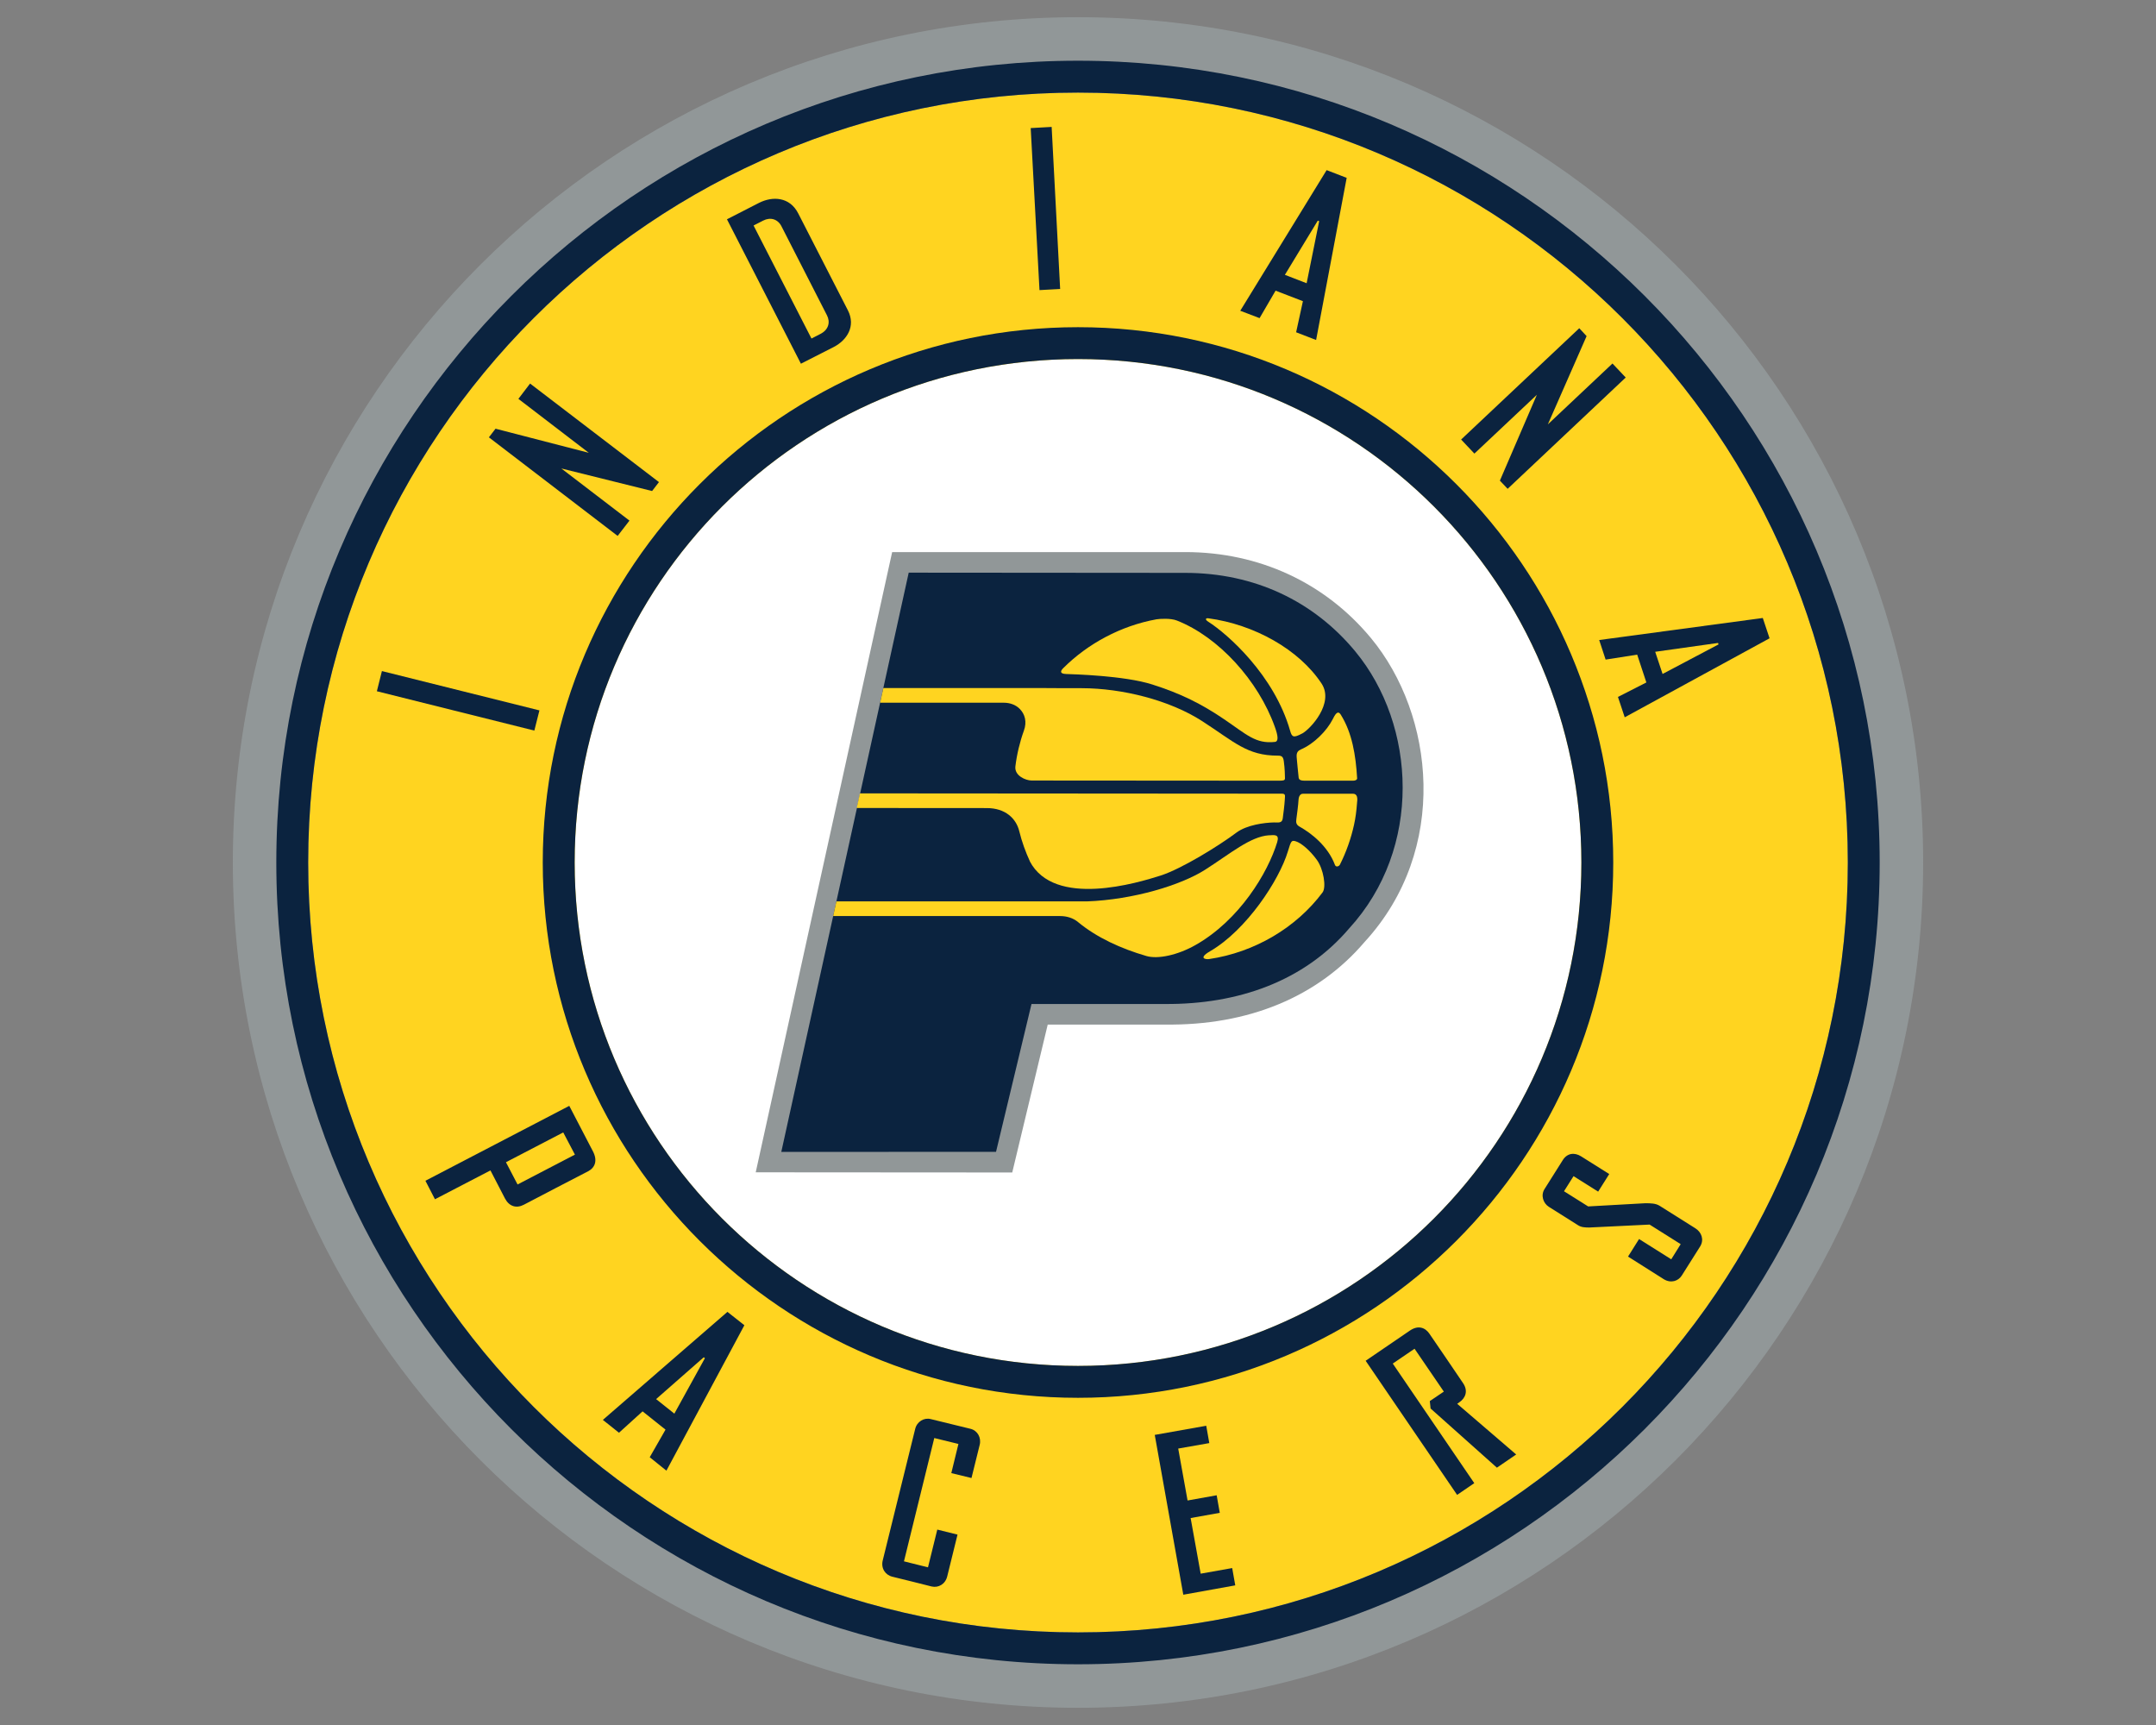 <?xml version="1.0" encoding="UTF-8"?>
<svg id="Layer_1" data-name="Layer 1" xmlns="http://www.w3.org/2000/svg" viewBox="0 0 500 400">
  <rect x="0" y="0" width="500" height="400" fill="#808080" stroke="none"/>
  <defs>
    <style>
      .cls-1 {
        fill: #0b233f;
      }

      .cls-2 {
        fill: #ffd420;
      }

      .cls-3 {
        fill: #fff;
      }

      .cls-4 {
        fill: #919798;
      }
    </style>
  </defs>
  <path class="cls-4" d="M446,199.99c0,108.27-87.76,196.02-196,196.02S54,308.26,54,199.99,141.74,3.99,250,3.99s196,87.76,196,196.01"/>
  <path class="cls-2" d="M71.47,200c0,98.6,79.93,178.53,178.53,178.53s178.53-79.93,178.53-178.53S348.6,21.47,250,21.47,71.47,101.4,71.47,200"/>
  <path class="cls-3" d="M366.74,200c0,64.47-52.27,116.74-116.74,116.74s-116.73-52.27-116.73-116.74,52.27-116.74,116.73-116.74,116.74,52.27,116.74,116.74"/>
  <g>
    <path class="cls-1" d="M250,21.47c98.6,0,178.53,79.93,178.53,178.53s-79.93,178.53-178.53,178.53-178.53-79.93-178.53-178.53S151.4,21.47,250,21.47M250,14.08c-102.52,0-185.92,83.41-185.92,185.92s83.41,185.92,185.92,185.92,185.92-83.4,185.92-185.92S352.52,14.08,250,14.08"/>
    <path class="cls-1" d="M250,83.26c64.47,0,116.74,52.27,116.74,116.74s-52.27,116.73-116.74,116.73-116.73-52.26-116.73-116.73,52.26-116.74,116.73-116.74M250,75.87c-68.45,0-124.13,55.68-124.13,124.13s55.68,124.13,124.13,124.13,124.13-55.68,124.13-124.13-55.68-124.13-124.13-124.13"/>
    <g>
      <g>
        <polygon class="cls-1" points="125.1 164.73 123.92 169.41 87.4 160.29 88.57 155.61 125.1 164.73"/>
        <polygon class="cls-1" points="130.18 108.63 145.98 120.72 143.24 124.27 113.38 101.41 114.92 99.41 136.55 105 120.22 92.49 122.93 88.94 152.82 111.79 151.23 113.86 130.18 108.63"/>
        <path class="cls-1" d="M188.19,78.5l2.04-1.05c1.99-1,2.35-2.8,1.55-4.34-3.89-7.61-6.68-13.05-10.57-20.68-.85-1.63-2.54-2.14-4.22-1.28l-2.23,1.14,13.43,26.21ZM168.59,50.85l7.42-3.8c3.18-1.61,7.14-1.42,9.11,2.44,4.71,9.21,6.8,13.29,11.52,22.48,1.88,3.69-.24,6.92-3.28,8.49l-7.62,3.88-17.15-33.49Z"/>
        <polygon class="cls-1" points="245.86 67.01 241.07 67.27 239.03 29.7 243.89 29.43 245.86 67.01"/>
        <path class="cls-1" d="M305.92,51.28l-.31-.12-7.63,12.57,5.04,1.95,2.91-14.4ZM300.59,77.03l1.57-7.19-6.34-2.44-3.71,6.37-4.48-1.71,20.03-32.61,4.65,1.79-7.09,37.6-4.63-1.79Z"/>
        <polygon class="cls-1" points="356.42 91.54 341.93 105.18 338.85 101.92 366.25 76.11 367.95 77.94 358.96 98.41 373.95 84.29 377.02 87.54 349.64 113.35 347.84 111.45 356.42 91.54"/>
        <path class="cls-1" d="M398.55,149.42l-.12-.33-14.57,2.05,1.71,5.14,12.99-6.86ZM375.22,161.61l6.59-3.36-2.13-6.45-7.32,1.15-1.49-4.54,37.94-5.11,1.57,4.71-33.59,18.32-1.57-4.72Z"/>
      </g>
      <g>
        <path class="cls-1" d="M117.34,269.51l2.69,5.15,13.3-6.92-2.71-5.15-13.28,6.91ZM100.87,278.09l-2.21-4.29,33.36-17.37,5.5,10.57c1.08,2.09.51,3.75-1.13,4.6-5.94,3.08-8.98,4.65-14.91,7.76-1.74.91-3.4.39-4.37-1.45l-3.37-6.51-12.87,6.69Z"/>
        <path class="cls-1" d="M163.48,314.95l-.27-.22-11.05,9.7,4.23,3.37,7.09-12.86ZM150.68,337.91l3.66-6.4-5.32-4.24-5.47,4.96-3.74-2.98,28.89-25.05,3.93,3.1-18.08,33.72-3.87-3.11Z"/>
        <path class="cls-1" d="M217.38,354.69l4.68,1.16-2.39,9.7c-.44,1.78-2.03,2.7-3.62,2.33-3.39-.87-5.68-1.42-9.08-2.26-1.7-.41-2.69-1.98-2.26-3.76,2.98-11.99,4.57-18.5,7.53-30.5.4-1.72,2.08-2.69,3.59-2.3,3.41.83,5.83,1.44,9.25,2.26,1.62.4,2.54,2.05,2.12,3.73l-1.9,7.68-4.68-1.14,1.65-6.76-5.6-1.37-7.03,28.59,5.57,1.39,2.16-8.76Z"/>
        <polygon class="cls-1" points="286.47 367.62 274.42 369.79 267.8 332.73 279.74 330.61 280.45 334.63 273.24 335.9 275.41 347.94 282.16 346.73 282.88 350.8 276.12 352.01 278.45 364.91 285.76 363.61 286.47 367.62"/>
        <path class="cls-1" d="M341.9,343.92l-3.98,2.72-21.21-31.1,10.29-7.02c1.91-1.29,3.53-.68,4.5.75,2.94,4.3,4.87,7.11,7.79,11.44,1.23,1.79.61,3.47-.87,4.47l-.48.34,13.68,11.75-4.47,3.06-15.38-13.72-.18-1.72,3.25-2.2-6.79-9.94-5.05,3.44,18.9,27.73Z"/>
        <path class="cls-1" d="M380.12,287.31l7.46,4.7,2.19-3.51-7.21-4.54-13.97.68c-1,0-1.86-.04-2.61-.52-2.69-1.69-3.95-2.49-6.79-4.28-1.31-.83-1.92-2.67-.99-4.13,1.54-2.46,2.71-4.29,4.25-6.74,1.02-1.59,2.69-1.8,4.23-.83l6.52,4.1-2.57,4.08-5.71-3.59-2.21,3.5,5.6,3.52,13.23-.74c1.3,0,2.45.02,3.36.6,3.53,2.24,4.75,3,8.29,5.22,1.44.92,2.05,2.63,1.1,4.19-1.54,2.46-2.72,4.28-4.25,6.73-.81,1.3-2.52,1.9-4.2.87l-8.28-5.24,2.57-4.09Z"/>
      </g>
    </g>
  </g>
  <path class="cls-4" d="M317.94,147.96c-10.64-12.83-25.91-19.92-43-19.94h-68.04s-31.64,143.82-31.64,143.82l59.49.04,8.23-34.3h27.11c19.55.27,35.59-6.49,46.38-19.16,19.7-21.44,16.21-52.67,1.47-70.46"/>
  <path class="cls-1" d="M239.22,232.8l-8.23,34.29-49.8.02,29.55-134.32,64.19.05c15.98.03,29.67,6.51,39.34,18.17,14.23,17.18,15.63,45.73-1.4,64.29-10.44,12.25-25.76,17.63-42.73,17.51h-30.91Z"/>
  <g>
    <path class="cls-2" d="M297.76,176.71c-.05-.35-.1-.75-.29-1.06-.25-.41-.71-.43-1.15-.43-7.14,0-10.06-3.19-17.55-8.02-7.49-4.83-18.48-7.61-27.92-7.62,0,0-8.72,0-8.72-.03h-37.27l-.75,3.4h28.7c1.37,0,2.74.46,3.69,1.44,1.17,1.19,1.72,2.95.94,5.08-.92,2.54-1.63,5.48-1.96,8.25-.25,2.16,2.4,3.27,3.78,3.27l57.34.04c1.08,0,1.4-.06,1.4-.57s-.05-2.41-.25-3.75"/>
    <path class="cls-2" d="M238.86,199.76c-.99-2.12-1.91-4.65-2.47-6.98-.71-2.98-3.23-5.4-7.53-5.4l-30.18-.02.75-3.39,97.8.07c.98,0,.77.41.72,1.49-.06,1.08-.31,3.08-.47,4.26-.15,1.18-1.13.9-2.06.92-2.2.05-6.29.57-8.68,2.36-4.05,3.04-12.7,8.39-17.56,9.95-5.21,1.66-24.69,7.62-30.39-3.36"/>
    <path class="cls-2" d="M294.25,193.69c-4.31.31-8.84,4.2-14.79,8-5.59,3.56-16.59,6.93-27.41,7.33h-58.08l-.75,3.4h52.64c1.5,0,2.99.43,4.15,1.39,0,0,.02.01.02.02,4.31,3.56,9.91,6.14,15.85,7.86,2.67.77,7.25-.22,11.35-2.54,10.22-5.78,16.8-16.77,18.96-23.85.56-1.85-.52-1.7-1.95-1.6"/>
    <path class="cls-2" d="M268.19,143.61c.72-.13,3.31-.29,4.74.28,9.7,3.82,18.88,13.93,22.72,24.66.74,2.06.92,3.39,0,3.49-4.45.49-6.52-1.7-11.75-5.25-5.23-3.55-10.05-5.97-16.68-8.07-6.53-2.08-18.43-2.37-19.97-2.43-1.54-.05-1.34-.7-.67-1.36,5.7-5.69,13.36-9.82,21.61-11.32"/>
    <path class="cls-2" d="M314.74,180.41c.03.41-.41.62-.92.62-.05,0-11.19,0-11.19,0-1.44,0-1.46-.41-1.51-1.23-.06-.82-.28-2.47-.34-3.44-.05-.94-.39-2.03.87-2.56,3.11-1.32,6.06-4.37,7.4-6.98.45-.88,1.13-2.34,1.89-1.1,2.65,4.23,3.48,9.46,3.79,14.7"/>
    <path class="cls-2" d="M310.73,200.51c-.19.38-.91.66-1.14.05-1.63-4.37-5.51-7.37-8.18-8.86-.81-.45-.88-.97-.77-1.77.11-.8.45-3.34.5-4.41.04-.85.39-1.46,1.02-1.46h11.66c.45,0,.76.26.88.69.14.51.05,1.06,0,1.58-.12,1.67-.33,3.32-.69,4.95-.7,3.18-1.81,6.33-3.28,9.24"/>
    <path class="cls-2" d="M280.42,222.39c-.82.12-2.61-.17.21-1.81,8.47-4.92,16.02-16.48,18.03-23.11.76-2.53.85-2.66,1.82-2.39,1.29.37,3.34,2.14,4.9,4.29,1.57,2.15,2.24,6.35,1.34,7.56-6.09,8.17-15.77,13.91-26.31,15.46"/>
    <path class="cls-2" d="M301.97,170.09c-1.97,1.06-2.36.86-2.77-.62-3.68-12.91-14.54-22.47-18.97-25.29-.85-.53-.63-.89-.02-.81,10.63,1.42,21.04,7.21,26.28,15.14,2.99,4.55-2.61,10.56-4.51,11.59"/>
  </g>
</svg>